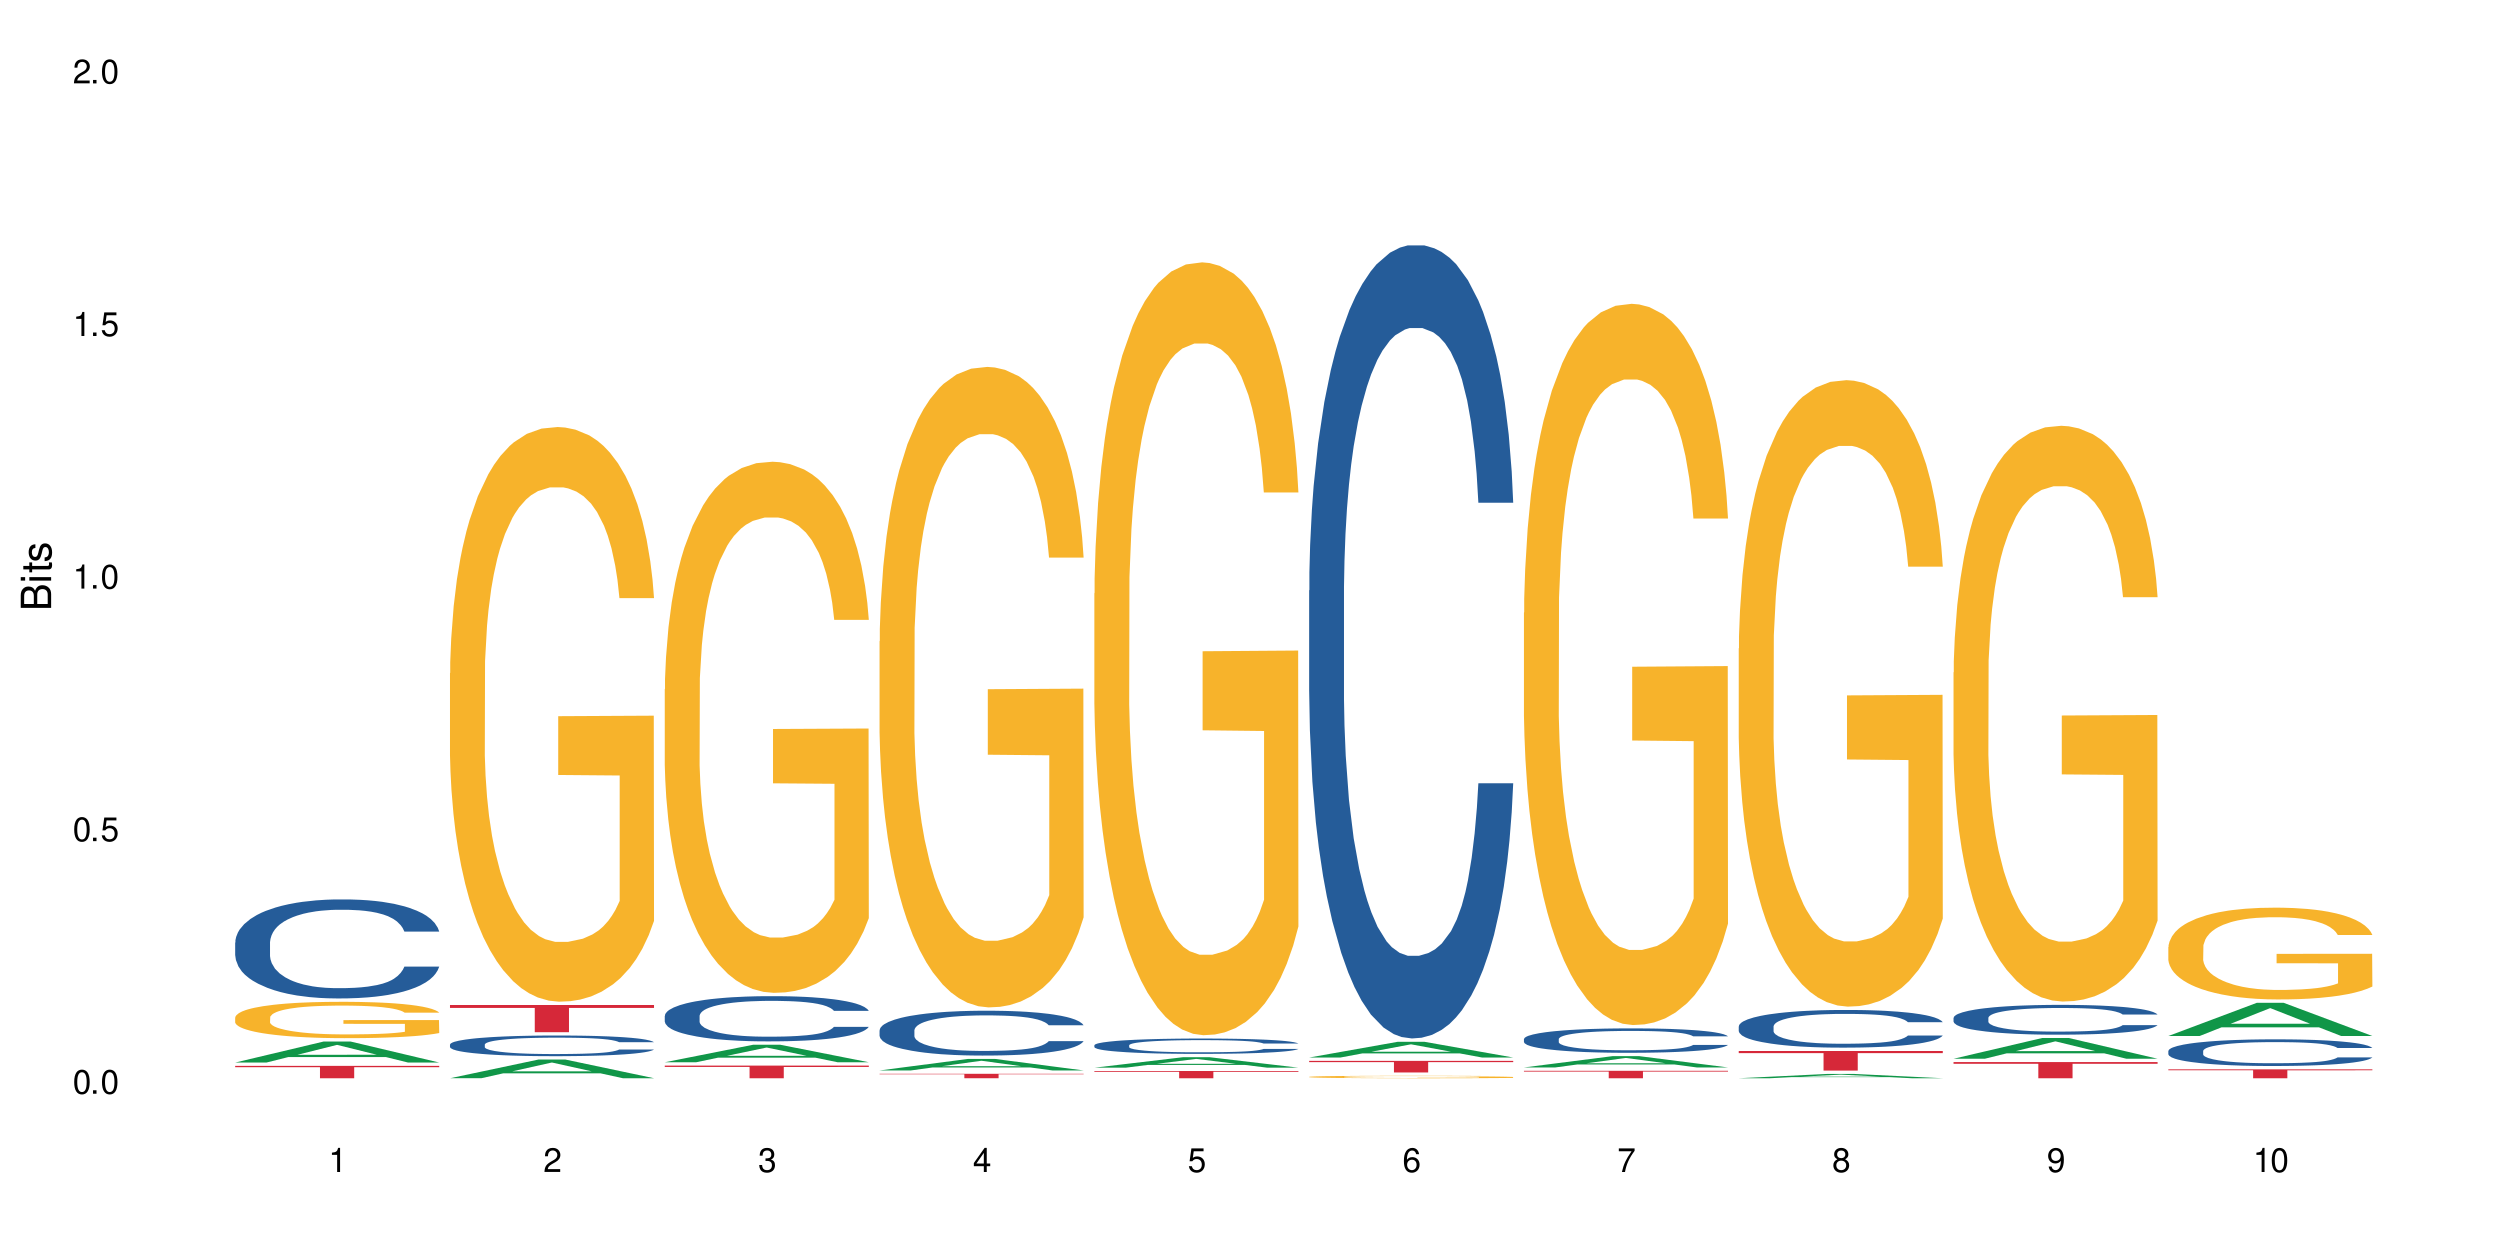 <?xml version="1.0" encoding="UTF-8"?>
<svg xmlns="http://www.w3.org/2000/svg" xmlns:xlink="http://www.w3.org/1999/xlink" width="720" height="360" viewBox="0 0 720 360">
<defs>
<g>
<g id="glyph-0-0">
</g>
<g id="glyph-0-1">
<path d="M 2.641 -6.938 C 2 -6.938 1.422 -6.656 1.078 -6.172 C 0.641 -5.562 0.406 -4.641 0.406 -3.359 C 0.406 -1.016 1.188 0.219 2.641 0.219 C 4.078 0.219 4.859 -1.016 4.859 -3.297 C 4.859 -4.641 4.656 -5.547 4.203 -6.172 C 3.844 -6.656 3.281 -6.938 2.641 -6.938 Z M 2.641 -6.188 C 3.547 -6.188 4 -5.25 4 -3.375 C 4 -1.406 3.562 -0.484 2.625 -0.484 C 1.734 -0.484 1.281 -1.438 1.281 -3.344 C 1.281 -5.25 1.734 -6.188 2.641 -6.188 Z M 2.641 -6.188 "/>
</g>
<g id="glyph-0-2">
<path d="M 1.828 -1 L 0.828 -1 L 0.828 0 L 1.828 0 Z M 1.828 -1 "/>
</g>
<g id="glyph-0-3">
<path d="M 4.562 -6.797 L 1.062 -6.797 L 0.547 -3.094 L 1.328 -3.094 C 1.719 -3.562 2.047 -3.734 2.578 -3.734 C 3.484 -3.734 4.062 -3.109 4.062 -2.094 C 4.062 -1.125 3.484 -0.531 2.578 -0.531 C 1.828 -0.531 1.375 -0.906 1.188 -1.672 L 0.328 -1.672 C 0.453 -1.109 0.547 -0.844 0.75 -0.594 C 1.125 -0.078 1.828 0.219 2.594 0.219 C 3.969 0.219 4.922 -0.781 4.922 -2.219 C 4.922 -3.562 4.031 -4.484 2.719 -4.484 C 2.25 -4.484 1.859 -4.359 1.469 -4.062 L 1.734 -5.969 L 4.562 -5.969 Z M 4.562 -6.797 "/>
</g>
<g id="glyph-0-4">
<path d="M 2.484 -4.938 L 2.484 0 L 3.328 0 L 3.328 -6.938 L 2.766 -6.938 C 2.469 -5.875 2.281 -5.734 0.984 -5.562 L 0.984 -4.938 Z M 2.484 -4.938 "/>
</g>
<g id="glyph-0-5">
<path d="M 4.859 -0.828 L 1.281 -0.828 C 1.359 -1.406 1.672 -1.781 2.5 -2.281 L 3.469 -2.828 C 4.406 -3.344 4.906 -4.062 4.906 -4.906 C 4.906 -5.484 4.672 -6.031 4.266 -6.406 C 3.859 -6.766 3.375 -6.938 2.719 -6.938 C 1.859 -6.938 1.219 -6.625 0.844 -6.031 C 0.609 -5.672 0.5 -5.234 0.484 -4.531 L 1.328 -4.531 C 1.359 -5.016 1.406 -5.281 1.531 -5.516 C 1.75 -5.938 2.188 -6.203 2.703 -6.203 C 3.469 -6.203 4.031 -5.641 4.031 -4.891 C 4.031 -4.344 3.719 -3.859 3.125 -3.516 L 2.234 -3 C 0.812 -2.172 0.406 -1.531 0.328 -0.016 L 4.859 -0.016 Z M 4.859 -0.828 "/>
</g>
<g id="glyph-0-6">
<path d="M 2.125 -3.188 L 2.578 -3.188 C 3.5 -3.188 3.984 -2.766 3.984 -1.922 C 3.984 -1.062 3.469 -0.531 2.594 -0.531 C 1.656 -0.531 1.203 -1 1.156 -2.016 L 0.312 -2.016 C 0.344 -1.453 0.438 -1.094 0.609 -0.781 C 0.953 -0.109 1.625 0.219 2.547 0.219 C 3.953 0.219 4.859 -0.625 4.859 -1.938 C 4.859 -2.828 4.516 -3.297 3.703 -3.594 C 4.344 -3.844 4.656 -4.328 4.656 -5.031 C 4.656 -6.219 3.875 -6.938 2.578 -6.938 C 1.203 -6.938 0.484 -6.172 0.453 -4.703 L 1.297 -4.703 C 1.312 -5.125 1.344 -5.359 1.453 -5.578 C 1.641 -5.969 2.062 -6.203 2.594 -6.203 C 3.344 -6.203 3.797 -5.75 3.797 -5 C 3.797 -4.516 3.609 -4.219 3.25 -4.047 C 3.016 -3.953 2.703 -3.922 2.125 -3.906 Z M 2.125 -3.188 "/>
</g>
<g id="glyph-0-7">
<path d="M 3.141 -1.672 L 3.141 0 L 3.984 0 L 3.984 -1.672 L 4.984 -1.672 L 4.984 -2.438 L 3.984 -2.438 L 3.984 -6.938 L 3.359 -6.938 L 0.266 -2.578 L 0.266 -1.672 Z M 3.141 -2.438 L 1 -2.438 L 3.141 -5.5 Z M 3.141 -2.438 "/>
</g>
<g id="glyph-0-8">
<path d="M 4.781 -5.125 C 4.609 -6.266 3.891 -6.938 2.844 -6.938 C 2.094 -6.938 1.422 -6.578 1.031 -5.953 C 0.594 -5.266 0.406 -4.422 0.406 -3.172 C 0.406 -2 0.578 -1.25 0.984 -0.641 C 1.359 -0.078 1.953 0.219 2.703 0.219 C 3.984 0.219 4.922 -0.75 4.922 -2.094 C 4.922 -3.375 4.062 -4.281 2.844 -4.281 C 2.172 -4.281 1.641 -4.031 1.281 -3.516 C 1.281 -5.234 1.828 -6.188 2.797 -6.188 C 3.391 -6.188 3.797 -5.797 3.938 -5.125 Z M 2.734 -3.531 C 3.547 -3.531 4.062 -2.953 4.062 -2.031 C 4.062 -1.156 3.484 -0.531 2.703 -0.531 C 1.922 -0.531 1.328 -1.188 1.328 -2.078 C 1.328 -2.938 1.906 -3.531 2.734 -3.531 Z M 2.734 -3.531 "/>
</g>
<g id="glyph-0-9">
<path d="M 4.984 -6.797 L 0.438 -6.797 L 0.438 -5.969 L 4.109 -5.969 C 2.5 -3.656 1.828 -2.234 1.328 0 L 2.219 0 C 2.594 -2.172 3.453 -4.047 4.984 -6.094 Z M 4.984 -6.797 "/>
</g>
<g id="glyph-0-10">
<path d="M 3.75 -3.656 C 4.469 -4.094 4.688 -4.438 4.688 -5.078 C 4.688 -6.172 3.844 -6.938 2.641 -6.938 C 1.438 -6.938 0.594 -6.172 0.594 -5.094 C 0.594 -4.438 0.812 -4.094 1.516 -3.656 C 0.734 -3.266 0.359 -2.703 0.359 -1.922 C 0.359 -0.656 1.281 0.219 2.641 0.219 C 3.984 0.219 4.922 -0.656 4.922 -1.922 C 4.922 -2.703 4.531 -3.266 3.75 -3.656 Z M 2.641 -6.188 C 3.359 -6.188 3.812 -5.75 3.812 -5.062 C 3.812 -4.406 3.344 -3.984 2.641 -3.984 C 1.922 -3.984 1.453 -4.406 1.453 -5.078 C 1.453 -5.75 1.922 -6.188 2.641 -6.188 Z M 2.641 -3.266 C 3.484 -3.266 4.062 -2.719 4.062 -1.906 C 4.062 -1.078 3.484 -0.531 2.625 -0.531 C 1.797 -0.531 1.219 -1.094 1.219 -1.906 C 1.219 -2.719 1.781 -3.266 2.641 -3.266 Z M 2.641 -3.266 "/>
</g>
<g id="glyph-0-11">
<path d="M 0.516 -1.578 C 0.672 -0.453 1.406 0.219 2.438 0.219 C 3.188 0.219 3.859 -0.141 4.266 -0.766 C 4.688 -1.453 4.891 -2.297 4.891 -3.547 C 4.891 -4.719 4.703 -5.453 4.312 -6.078 C 3.938 -6.641 3.344 -6.938 2.594 -6.938 C 1.297 -6.938 0.359 -5.969 0.359 -4.625 C 0.359 -3.344 1.234 -2.453 2.453 -2.453 C 3.094 -2.453 3.578 -2.672 4.016 -3.203 C 4 -1.484 3.469 -0.531 2.5 -0.531 C 1.906 -0.531 1.484 -0.906 1.359 -1.578 Z M 2.578 -6.203 C 3.375 -6.203 3.969 -5.531 3.969 -4.641 C 3.969 -3.797 3.391 -3.188 2.547 -3.188 C 1.734 -3.188 1.234 -3.766 1.234 -4.688 C 1.234 -5.562 1.797 -6.203 2.578 -6.203 Z M 2.578 -6.203 "/>
</g>
<g id="glyph-1-0">
</g>
<g id="glyph-1-1">
<path d="M 0 -0.953 L 0 -4.891 C 0 -5.719 -0.234 -6.344 -0.734 -6.797 C -1.188 -7.234 -1.812 -7.469 -2.5 -7.469 C -3.547 -7.469 -4.188 -7 -4.625 -5.875 C -4.984 -6.688 -5.625 -7.094 -6.531 -7.094 C -7.172 -7.094 -7.734 -6.859 -8.141 -6.391 C -8.562 -5.922 -8.75 -5.344 -8.75 -4.5 L -8.75 -0.953 Z M -4.984 -2.062 L -7.766 -2.062 L -7.766 -4.219 C -7.766 -4.844 -7.688 -5.203 -7.453 -5.5 C -7.219 -5.812 -6.859 -5.969 -6.375 -5.969 C -5.891 -5.969 -5.531 -5.812 -5.297 -5.5 C -5.062 -5.203 -4.984 -4.844 -4.984 -4.219 Z M -0.984 -2.062 L -4 -2.062 L -4 -4.781 C -4 -5.766 -3.438 -6.359 -2.484 -6.359 C -1.547 -6.359 -0.984 -5.766 -0.984 -4.781 Z M -0.984 -2.062 "/>
</g>
<g id="glyph-1-2">
<path d="M -6.281 -1.797 L -6.281 -0.797 L 0 -0.797 L 0 -1.797 Z M -8.75 -1.797 L -8.75 -0.797 L -7.484 -0.797 L -7.484 -1.797 Z M -8.75 -1.797 "/>
</g>
<g id="glyph-1-3">
<path d="M -6.281 -3.047 L -6.281 -2.016 L -8.016 -2.016 L -8.016 -1.016 L -6.281 -1.016 L -6.281 -0.172 L -5.469 -0.172 L -5.469 -1.016 L -0.719 -1.016 C -0.078 -1.016 0.281 -1.453 0.281 -2.234 C 0.281 -2.5 0.25 -2.719 0.188 -3.047 L -0.641 -3.047 C -0.609 -2.906 -0.594 -2.766 -0.594 -2.562 C -0.594 -2.141 -0.719 -2.016 -1.156 -2.016 L -5.469 -2.016 L -5.469 -3.047 Z M -6.281 -3.047 "/>
</g>
<g id="glyph-1-4">
<path d="M -4.531 -5.25 C -5.766 -5.25 -6.469 -4.422 -6.469 -2.969 C -6.469 -1.516 -5.719 -0.562 -4.547 -0.562 C -3.562 -0.562 -3.094 -1.062 -2.734 -2.562 L -2.516 -3.484 C -2.344 -4.188 -2.094 -4.469 -1.641 -4.469 C -1.047 -4.469 -0.641 -3.875 -0.641 -3 C -0.641 -2.453 -0.797 -2 -1.062 -1.75 C -1.25 -1.594 -1.422 -1.531 -1.875 -1.469 L -1.875 -0.406 C -0.422 -0.453 0.281 -1.266 0.281 -2.922 C 0.281 -4.5 -0.5 -5.516 -1.719 -5.516 C -2.656 -5.516 -3.172 -4.984 -3.469 -3.734 L -3.703 -2.766 C -3.891 -1.953 -4.156 -1.609 -4.594 -1.609 C -5.188 -1.609 -5.547 -2.125 -5.547 -2.938 C -5.547 -3.75 -5.203 -4.172 -4.531 -4.203 Z M -4.531 -5.25 "/>
</g>
</g>
</defs>
<rect x="-72" y="-36" width="864" height="432" fill="rgb(100%, 100%, 100%)" fill-opacity="1"/>
<path fill-rule="nonzero" fill="rgb(6.275%, 58.824%, 28.235%)" fill-opacity="1" d="M 67.73 306.004 L 67.793 306 L 93.223 299.957 L 100.945 299.957 L 126.5 306.012 L 117.52 306.012 L 111.117 304.43 L 83.051 304.43 L 76.773 306.004 L 67.73 306.004 L 85.75 303.777 L 108.543 303.77 L 97.176 300.945 L 97.051 300.941 L 96.926 300.957 L 85.688 303.77 L 85.75 303.777 Z M 67.73 306.004 "/>
<path fill-rule="nonzero" fill="rgb(14.51%, 36.078%, 60%)" fill-opacity="1" d="M 67.73 271.453 L 67.801 271.426 L 67.801 270.801 L 68.02 269.812 L 68.52 268.559 L 69.02 267.699 L 70.312 266.164 L 72.102 264.676 L 73.965 263.531 L 75.328 262.852 L 76.547 262.332 L 79.34 261.367 L 81.133 260.871 L 83.066 260.43 L 85.434 259.984 L 87.152 259.727 L 91.023 259.309 L 93.891 259.125 L 96.113 259.047 L 100.914 259.047 L 103.781 259.152 L 105.859 259.281 L 108.152 259.492 L 110.086 259.727 L 113.457 260.297 L 116.465 261.027 L 117.828 261.445 L 119.977 262.254 L 121.625 263.035 L 122.773 263.711 L 124.062 264.676 L 125.207 265.848 L 126.07 267.18 L 126.5 268.301 L 116.465 268.301 L 115.965 267.258 L 115.391 266.449 L 114.316 265.379 L 113.238 264.625 L 111.734 263.867 L 110.375 263.375 L 108.512 262.879 L 106.863 262.566 L 105.141 262.332 L 103.492 262.176 L 100.34 262.02 L 96.684 262.02 L 95.324 262.07 L 92.527 262.281 L 91.023 262.461 L 88.871 262.828 L 87.367 263.164 L 85.578 263.688 L 84.359 264.129 L 82.852 264.809 L 81.777 265.406 L 80.559 266.266 L 79.844 266.918 L 79.199 267.648 L 78.625 268.508 L 78.195 269.418 L 77.906 270.383 L 77.766 271.32 L 77.766 275.363 L 77.906 276.301 L 78.266 277.395 L 79.199 278.984 L 80.559 280.363 L 82.137 281.461 L 83.641 282.242 L 84.5 282.605 L 85.648 283.023 L 87.441 283.543 L 90.02 284.066 L 91.523 284.273 L 93.816 284.484 L 96.184 284.586 L 99.336 284.586 L 102.133 284.484 L 103.996 284.352 L 105.93 284.145 L 108.582 283.699 L 110.23 283.285 L 111.664 282.789 L 112.738 282.293 L 113.457 281.875 L 114.531 281.07 L 115.391 280.184 L 116.035 279.27 L 116.465 278.383 L 126.5 278.383 L 126.07 279.426 L 125.422 280.441 L 124.777 281.199 L 123.777 282.109 L 122.629 282.918 L 120.98 283.832 L 119.617 284.43 L 117.828 285.082 L 116.18 285.578 L 114.387 286.02 L 111.734 286.543 L 110.016 286.801 L 108.152 287.035 L 105.93 287.246 L 103.137 287.426 L 100.125 287.531 L 97.328 287.559 L 94.32 287.504 L 92.098 287.402 L 89.16 287.168 L 85.504 286.699 L 82.852 286.203 L 80.773 285.707 L 78.984 285.188 L 76.977 284.484 L 74.395 283.336 L 72.82 282.449 L 71.746 281.719 L 70.527 280.703 L 69.664 279.793 L 68.664 278.332 L 67.945 276.48 L 67.73 275.047 Z M 67.73 271.453 "/>
<path fill-rule="nonzero" fill="rgb(96.863%, 70.196%, 16.863%)" fill-opacity="1" d="M 67.73 293.008 L 67.801 292.996 L 67.801 292.805 L 68.09 292.375 L 68.805 291.781 L 69.738 291.293 L 70.742 290.91 L 71.387 290.711 L 72.461 290.426 L 73.395 290.215 L 75.758 289.785 L 78.77 289.383 L 80.418 289.211 L 82.281 289.047 L 84.93 288.863 L 86.148 288.797 L 89.875 288.645 L 94.105 288.551 L 98.762 288.52 L 100.914 288.531 L 103.852 288.57 L 107.863 288.676 L 110.16 288.77 L 111.949 288.863 L 113.812 288.988 L 116.105 289.18 L 118.258 289.41 L 119.977 289.641 L 121.695 289.926 L 123.129 290.234 L 124.348 290.566 L 125.422 290.969 L 126.07 291.305 L 126.5 291.641 L 116.535 291.641 L 115.965 291.305 L 115.32 291.047 L 114.242 290.73 L 113.168 290.5 L 112.094 290.32 L 110.086 290.07 L 108.367 289.918 L 106.215 289.785 L 104.137 289.695 L 101.773 289.641 L 100.34 289.621 L 96.543 289.621 L 93.102 289.688 L 91.094 289.766 L 89.66 289.84 L 87.656 289.984 L 86.438 290.098 L 85.719 290.176 L 83.57 290.473 L 82.137 290.738 L 81.348 290.922 L 80.344 291.207 L 79.629 291.465 L 78.84 291.848 L 78.41 292.137 L 77.836 292.785 L 77.766 294.508 L 77.98 294.871 L 78.41 295.262 L 78.984 295.609 L 79.844 295.973 L 80.703 296.25 L 82.207 296.621 L 83.496 296.871 L 84.5 297.031 L 86.438 297.289 L 87.227 297.379 L 89.09 297.551 L 91.023 297.684 L 93.387 297.797 L 95.18 297.855 L 98.047 297.902 L 101.703 297.902 L 106 297.844 L 108.727 297.77 L 110.59 297.691 L 111.809 297.625 L 113.312 297.52 L 114.387 297.426 L 115.391 297.32 L 116.609 297.156 L 116.609 294.871 L 98.906 294.863 L 98.906 293.789 L 126.426 293.781 L 126.5 297.52 L 124.992 297.777 L 123.129 298.027 L 121.34 298.219 L 119.477 298.383 L 116.824 298.562 L 114.672 298.68 L 111.375 298.812 L 108.367 298.898 L 105.215 298.957 L 102.418 298.984 L 99.121 298.992 L 96.184 298.973 L 93.031 298.918 L 90.52 298.84 L 88.227 298.746 L 85.934 298.621 L 83.066 298.418 L 81.203 298.258 L 79.27 298.055 L 77.336 297.816 L 75.613 297.559 L 74.469 297.359 L 73.32 297.129 L 72.102 296.84 L 70.957 296.516 L 70.098 296.219 L 69.309 295.887 L 68.734 295.57 L 68.16 295.141 L 67.875 294.793 L 67.73 294.5 Z M 67.73 293.008 "/>
<path fill-rule="nonzero" fill="rgb(83.922%, 15.686%, 22.353%)" fill-opacity="1" d="M 67.73 306.973 L 126.5 306.973 L 126.5 307.355 L 102.008 307.359 L 102.008 310.531 L 92.152 310.531 L 92.152 307.363 L 92.008 307.355 L 67.73 307.355 Z M 67.73 306.973 "/>
<path fill-rule="nonzero" fill="rgb(6.275%, 58.824%, 28.235%)" fill-opacity="1" d="M 129.594 310.527 L 129.656 310.523 L 155.082 305.145 L 162.805 305.145 L 188.359 310.531 L 179.383 310.531 L 172.977 309.125 L 144.91 309.125 L 138.633 310.527 L 129.594 310.527 L 147.613 308.543 L 170.402 308.539 L 159.039 306.023 L 158.914 306.02 L 158.789 306.035 L 147.547 308.539 L 147.613 308.543 Z M 129.594 310.527 "/>
<path fill-rule="nonzero" fill="rgb(14.51%, 36.078%, 60%)" fill-opacity="1" d="M 129.594 300.82 L 129.664 300.812 L 129.664 300.684 L 129.879 300.477 L 130.379 300.215 L 130.883 300.035 L 132.172 299.715 L 133.965 299.406 L 135.828 299.168 L 137.188 299.023 L 138.406 298.918 L 141.203 298.715 L 142.992 298.613 L 144.93 298.52 L 147.293 298.426 L 149.016 298.371 L 152.883 298.285 L 155.75 298.246 L 157.973 298.23 L 162.773 298.23 L 165.641 298.254 L 167.719 298.281 L 170.012 298.324 L 171.949 298.371 L 175.316 298.492 L 178.324 298.645 L 179.688 298.73 L 181.836 298.898 L 183.484 299.062 L 184.633 299.203 L 185.922 299.406 L 187.07 299.652 L 187.93 299.93 L 188.359 300.16 L 178.324 300.16 L 177.824 299.945 L 177.25 299.777 L 176.176 299.551 L 175.102 299.395 L 173.598 299.238 L 172.234 299.133 L 170.371 299.031 L 168.723 298.965 L 167.004 298.918 L 165.355 298.883 L 162.199 298.852 L 158.547 298.852 L 157.184 298.863 L 154.391 298.906 L 152.883 298.945 L 150.734 299.02 L 149.23 299.09 L 147.438 299.199 L 146.219 299.293 L 144.715 299.434 L 143.641 299.559 L 142.422 299.738 L 141.703 299.875 L 141.059 300.027 L 140.484 300.207 L 140.055 300.395 L 139.77 300.598 L 139.625 300.793 L 139.625 301.637 L 139.77 301.832 L 140.129 302.059 L 141.059 302.391 L 142.422 302.68 L 143.996 302.906 L 145.504 303.07 L 146.363 303.148 L 147.508 303.234 L 149.301 303.344 L 151.879 303.453 L 153.387 303.496 L 155.68 303.539 L 158.043 303.562 L 161.199 303.562 L 163.992 303.539 L 165.855 303.512 L 167.789 303.469 L 170.441 303.375 L 172.09 303.289 L 173.523 303.184 L 174.598 303.082 L 175.316 302.996 L 176.391 302.828 L 177.25 302.641 L 177.895 302.453 L 178.324 302.266 L 188.359 302.266 L 187.93 302.484 L 187.285 302.695 L 186.641 302.855 L 185.637 303.043 L 184.488 303.211 L 182.84 303.402 L 181.48 303.527 L 179.688 303.664 L 178.039 303.766 L 176.246 303.859 L 173.598 303.969 L 171.875 304.023 L 170.012 304.07 L 167.789 304.117 L 164.996 304.152 L 161.984 304.176 L 159.191 304.18 L 156.18 304.168 L 153.957 304.148 L 151.02 304.098 L 147.367 304 L 144.715 303.898 L 142.637 303.793 L 140.844 303.688 L 138.836 303.539 L 136.258 303.301 L 134.68 303.113 L 133.605 302.961 L 132.387 302.75 L 131.527 302.559 L 130.523 302.254 L 129.809 301.871 L 129.594 301.57 Z M 129.594 300.82 "/>
<path fill-rule="nonzero" fill="rgb(96.863%, 70.196%, 16.863%)" fill-opacity="1" d="M 129.594 193.867 L 129.664 193.719 L 129.664 190.695 L 129.949 183.895 L 130.668 174.523 L 131.598 166.812 L 132.602 160.77 L 133.246 157.594 L 134.32 153.059 L 135.254 149.734 L 137.617 142.934 L 140.629 136.586 L 142.277 133.863 L 144.141 131.293 L 146.793 128.422 L 148.012 127.363 L 151.738 124.945 L 155.965 123.434 L 160.625 122.98 L 162.773 123.133 L 165.711 123.738 L 169.727 125.398 L 172.02 126.91 L 173.812 128.422 L 175.676 130.387 L 177.969 133.41 L 180.117 137.039 L 181.836 140.664 L 183.559 145.199 L 184.992 150.035 L 186.211 155.328 L 187.285 161.676 L 187.93 166.965 L 188.359 172.254 L 178.398 172.254 L 177.824 166.965 L 177.18 162.883 L 176.105 157.895 L 175.031 154.27 L 173.953 151.398 L 171.949 147.469 L 170.227 145.047 L 168.078 142.934 L 166 141.574 L 163.633 140.664 L 162.199 140.363 L 158.402 140.363 L 154.961 141.422 L 152.957 142.629 L 151.523 143.84 L 149.516 146.105 L 148.297 147.922 L 147.582 149.129 L 145.43 153.816 L 143.996 158.047 L 143.207 160.918 L 142.207 165.453 L 141.488 169.535 L 140.699 175.582 L 140.27 180.113 L 139.695 190.395 L 139.625 217.598 L 139.84 223.344 L 140.27 229.539 L 140.844 234.98 L 141.703 240.723 L 142.562 245.109 L 144.07 251.004 L 145.359 254.934 L 146.363 257.5 L 148.297 261.582 L 149.086 262.941 L 150.949 265.664 L 152.883 267.781 L 155.25 269.594 L 157.039 270.5 L 159.906 271.258 L 163.562 271.258 L 167.863 270.348 L 170.586 269.141 L 172.449 267.93 L 173.668 266.871 L 175.172 265.211 L 176.246 263.699 L 177.25 262.035 L 178.469 259.465 L 178.469 223.344 L 160.766 223.191 L 160.766 206.262 L 188.289 206.113 L 188.359 265.211 L 186.855 269.293 L 184.992 273.223 L 183.199 276.242 L 181.336 278.812 L 178.684 281.684 L 176.535 283.5 L 173.238 285.613 L 170.227 286.977 L 167.074 287.883 L 164.277 288.336 L 160.984 288.488 L 158.043 288.184 L 154.891 287.277 L 152.383 286.066 L 150.09 284.559 L 147.797 282.594 L 144.93 279.418 L 143.066 276.848 L 141.129 273.676 L 139.195 269.895 L 137.477 265.816 L 136.328 262.641 L 135.184 259.012 L 133.965 254.48 L 132.816 249.34 L 131.957 244.652 L 131.168 239.363 L 130.594 234.375 L 130.023 227.574 L 129.734 222.133 L 129.594 217.449 Z M 129.594 193.867 "/>
<path fill-rule="nonzero" fill="rgb(83.922%, 15.686%, 22.353%)" fill-opacity="1" d="M 129.594 289.449 L 188.359 289.449 L 188.359 290.285 L 163.867 290.293 L 163.867 297.27 L 154.012 297.27 L 154.012 290.301 L 153.871 290.285 L 129.594 290.285 Z M 129.594 289.449 "/>
<path fill-rule="nonzero" fill="rgb(6.275%, 58.824%, 28.235%)" fill-opacity="1" d="M 191.453 305.93 L 191.516 305.922 L 216.945 300.879 L 224.668 300.879 L 250.219 305.934 L 241.242 305.934 L 234.84 304.613 L 206.773 304.613 L 200.492 305.93 L 191.453 305.93 L 209.473 304.07 L 232.266 304.062 L 220.898 301.707 L 220.773 301.703 L 220.648 301.715 L 209.41 304.062 L 209.473 304.07 Z M 191.453 305.93 "/>
<path fill-rule="nonzero" fill="rgb(14.51%, 36.078%, 60%)" fill-opacity="1" d="M 191.453 292.566 L 191.523 292.555 L 191.523 292.27 L 191.738 291.816 L 192.242 291.246 L 192.742 290.852 L 194.031 290.152 L 195.824 289.473 L 197.688 288.949 L 199.051 288.641 L 200.27 288.402 L 203.062 287.961 L 204.855 287.734 L 206.789 287.535 L 209.156 287.332 L 210.875 287.211 L 214.746 287.023 L 217.613 286.938 L 219.832 286.902 L 224.637 286.902 L 227.5 286.949 L 229.582 287.012 L 231.875 287.105 L 233.809 287.211 L 237.176 287.473 L 240.188 287.809 L 241.547 287.996 L 243.699 288.367 L 245.348 288.723 L 246.492 289.031 L 247.785 289.473 L 248.93 290.008 L 249.789 290.613 L 250.219 291.125 L 240.188 291.125 L 239.684 290.652 L 239.113 290.281 L 238.035 289.793 L 236.961 289.449 L 235.457 289.105 L 234.094 288.879 L 232.23 288.652 L 230.582 288.508 L 228.863 288.402 L 227.215 288.332 L 224.062 288.258 L 220.406 288.258 L 219.043 288.285 L 216.25 288.379 L 214.746 288.461 L 212.594 288.629 L 211.09 288.781 L 209.297 289.02 L 208.078 289.223 L 206.574 289.531 L 205.5 289.805 L 204.281 290.199 L 203.566 290.496 L 202.918 290.828 L 202.348 291.223 L 201.918 291.637 L 201.629 292.078 L 201.484 292.508 L 201.484 294.352 L 201.629 294.777 L 201.988 295.277 L 202.918 296.004 L 204.281 296.633 L 205.859 297.133 L 207.363 297.492 L 208.223 297.656 L 209.371 297.848 L 211.16 298.086 L 213.742 298.324 L 215.246 298.418 L 217.539 298.516 L 219.906 298.562 L 223.059 298.562 L 225.852 298.516 L 227.715 298.453 L 229.652 298.359 L 232.305 298.156 L 233.953 297.965 L 235.387 297.742 L 236.461 297.516 L 237.176 297.324 L 238.254 296.957 L 239.113 296.551 L 239.758 296.133 L 240.188 295.73 L 250.219 295.73 L 249.789 296.207 L 249.145 296.668 L 248.5 297.016 L 247.496 297.43 L 246.352 297.801 L 244.703 298.215 L 243.34 298.488 L 241.547 298.789 L 239.898 299.012 L 238.109 299.215 L 235.457 299.453 L 233.738 299.574 L 231.875 299.68 L 229.652 299.773 L 226.855 299.859 L 223.848 299.906 L 221.051 299.918 L 218.043 299.895 L 215.82 299.848 L 212.883 299.738 L 209.227 299.523 L 206.574 299.301 L 204.496 299.074 L 202.703 298.836 L 200.699 298.516 L 198.117 297.992 L 196.543 297.586 L 195.465 297.254 L 194.246 296.789 L 193.387 296.371 L 192.383 295.707 L 191.668 294.863 L 191.453 294.207 Z M 191.453 292.566 "/>
<path fill-rule="nonzero" fill="rgb(96.863%, 70.196%, 16.863%)" fill-opacity="1" d="M 191.453 198.492 L 191.523 198.352 L 191.523 195.559 L 191.812 189.273 L 192.527 180.613 L 193.461 173.488 L 194.461 167.902 L 195.109 164.969 L 196.184 160.777 L 197.113 157.703 L 199.48 151.418 L 202.488 145.551 L 204.137 143.035 L 206 140.66 L 208.652 138.008 L 209.871 137.027 L 213.598 134.793 L 217.828 133.395 L 222.484 132.977 L 224.637 133.117 L 227.574 133.676 L 231.586 135.211 L 233.879 136.609 L 235.672 138.008 L 237.535 139.824 L 239.828 142.617 L 241.98 145.969 L 243.699 149.32 L 245.418 153.512 L 246.852 157.98 L 248.07 162.871 L 249.145 168.738 L 249.789 173.629 L 250.219 178.516 L 240.258 178.516 L 239.684 173.629 L 239.039 169.855 L 237.965 165.246 L 236.891 161.895 L 235.816 159.238 L 233.809 155.609 L 232.09 153.371 L 229.938 151.418 L 227.859 150.16 L 225.496 149.32 L 224.062 149.043 L 220.262 149.043 L 216.824 150.02 L 214.816 151.137 L 213.383 152.254 L 211.375 154.352 L 210.156 156.027 L 209.441 157.145 L 207.293 161.473 L 205.859 165.387 L 205.07 168.039 L 204.066 172.23 L 203.348 176.004 L 202.562 181.59 L 202.133 185.781 L 201.559 195.281 L 201.484 220.426 L 201.703 225.734 L 202.133 231.461 L 202.703 236.488 L 203.566 241.797 L 204.426 245.848 L 205.93 251.297 L 207.219 254.93 L 208.223 257.305 L 210.156 261.074 L 210.945 262.332 L 212.809 264.848 L 214.746 266.801 L 217.109 268.48 L 218.902 269.316 L 221.77 270.016 L 225.422 270.016 L 229.723 269.176 L 232.445 268.059 L 234.309 266.941 L 235.527 265.965 L 237.035 264.426 L 238.109 263.031 L 239.113 261.492 L 240.332 259.121 L 240.332 225.734 L 222.629 225.594 L 222.629 209.949 L 250.148 209.809 L 250.219 264.426 L 248.715 268.199 L 246.852 271.832 L 245.059 274.625 L 243.195 277 L 240.547 279.652 L 238.395 281.332 L 235.098 283.285 L 232.09 284.543 L 228.934 285.383 L 226.141 285.801 L 222.844 285.941 L 219.906 285.66 L 216.75 284.824 L 214.242 283.707 L 211.949 282.309 L 209.656 280.492 L 206.789 277.559 L 204.926 275.184 L 202.992 272.25 L 201.055 268.758 L 199.336 264.988 L 198.191 262.055 L 197.043 258.699 L 195.824 254.508 L 194.68 249.762 L 193.816 245.43 L 193.031 240.539 L 192.457 235.93 L 191.883 229.645 L 191.598 224.617 L 191.453 220.285 Z M 191.453 198.492 "/>
<path fill-rule="nonzero" fill="rgb(83.922%, 15.686%, 22.353%)" fill-opacity="1" d="M 191.453 306.895 L 250.219 306.895 L 250.219 307.285 L 225.727 307.289 L 225.727 310.531 L 215.875 310.531 L 215.875 307.293 L 215.73 307.285 L 191.453 307.285 Z M 191.453 306.895 "/>
<path fill-rule="nonzero" fill="rgb(6.275%, 58.824%, 28.235%)" fill-opacity="1" d="M 253.312 308.285 L 253.375 308.281 L 278.805 304.969 L 286.527 304.969 L 312.082 308.289 L 303.102 308.289 L 296.699 307.422 L 268.633 307.422 L 262.355 308.285 L 253.312 308.285 L 271.332 307.062 L 294.125 307.062 L 282.762 305.512 L 282.633 305.508 L 282.508 305.516 L 271.27 307.062 L 271.332 307.062 Z M 253.312 308.285 "/>
<path fill-rule="nonzero" fill="rgb(14.51%, 36.078%, 60%)" fill-opacity="1" d="M 253.312 296.715 L 253.387 296.703 L 253.387 296.418 L 253.602 295.969 L 254.102 295.402 L 254.605 295.016 L 255.895 294.316 L 257.684 293.645 L 259.547 293.125 L 260.91 292.82 L 262.129 292.582 L 264.922 292.148 L 266.715 291.922 L 268.652 291.723 L 271.016 291.523 L 272.734 291.402 L 276.605 291.215 L 279.473 291.133 L 281.695 291.098 L 286.496 291.098 L 289.363 291.145 L 291.441 291.203 L 293.734 291.297 L 295.668 291.402 L 299.039 291.664 L 302.047 291.992 L 303.41 292.184 L 305.559 292.547 L 307.207 292.902 L 308.355 293.211 L 309.645 293.645 L 310.793 294.176 L 311.652 294.777 L 312.082 295.285 L 302.047 295.285 L 301.547 294.812 L 300.973 294.449 L 299.898 293.965 L 298.824 293.621 L 297.316 293.281 L 295.957 293.055 L 294.094 292.832 L 292.445 292.691 L 290.723 292.582 L 289.074 292.512 L 285.922 292.441 L 282.266 292.441 L 280.906 292.465 L 278.109 292.559 L 276.605 292.645 L 274.457 292.809 L 272.949 292.961 L 271.16 293.199 L 269.941 293.398 L 268.434 293.703 L 267.359 293.977 L 266.141 294.367 L 265.426 294.66 L 264.781 294.992 L 264.207 295.379 L 263.777 295.793 L 263.492 296.23 L 263.348 296.656 L 263.348 298.484 L 263.492 298.906 L 263.848 299.402 L 264.781 300.125 L 266.141 300.75 L 267.719 301.246 L 269.223 301.598 L 270.082 301.762 L 271.23 301.953 L 273.023 302.188 L 275.602 302.426 L 277.105 302.52 L 279.402 302.613 L 281.766 302.66 L 284.918 302.66 L 287.715 302.613 L 289.578 302.555 L 291.512 302.461 L 294.164 302.258 L 295.812 302.07 L 297.246 301.848 L 298.32 301.621 L 299.039 301.434 L 300.113 301.066 L 300.973 300.668 L 301.617 300.254 L 302.047 299.852 L 312.082 299.852 L 311.652 300.324 L 311.008 300.785 L 310.363 301.125 L 309.359 301.539 L 308.211 301.906 L 306.562 302.316 L 305.203 302.59 L 303.41 302.883 L 301.762 303.109 L 299.969 303.309 L 297.316 303.547 L 295.598 303.664 L 293.734 303.77 L 291.512 303.863 L 288.719 303.945 L 285.707 303.992 L 282.914 304.004 L 279.902 303.98 L 277.68 303.934 L 274.742 303.828 L 271.086 303.617 L 268.434 303.391 L 266.355 303.168 L 264.566 302.93 L 262.559 302.613 L 259.98 302.094 L 258.402 301.691 L 257.328 301.363 L 256.109 300.902 L 255.25 300.488 L 254.246 299.828 L 253.527 298.992 L 253.312 298.34 Z M 253.312 296.715 "/>
<path fill-rule="nonzero" fill="rgb(96.863%, 70.196%, 16.863%)" fill-opacity="1" d="M 253.312 184.676 L 253.387 184.508 L 253.387 181.141 L 253.672 173.559 L 254.387 163.113 L 255.32 154.523 L 256.324 147.785 L 256.969 144.246 L 258.043 139.191 L 258.977 135.488 L 261.34 127.906 L 264.352 120.832 L 266 117.797 L 267.863 114.934 L 270.516 111.734 L 271.73 110.555 L 275.461 107.859 L 279.688 106.176 L 284.348 105.668 L 286.496 105.836 L 289.434 106.512 L 293.449 108.363 L 295.742 110.051 L 297.531 111.734 L 299.395 113.922 L 301.691 117.293 L 303.84 121.336 L 305.559 125.379 L 307.281 130.434 L 308.715 135.824 L 309.93 141.719 L 311.008 148.797 L 311.652 154.691 L 312.082 160.586 L 302.121 160.586 L 301.547 154.691 L 300.902 150.145 L 299.824 144.582 L 298.75 140.539 L 297.676 137.34 L 295.668 132.961 L 293.949 130.266 L 291.801 127.906 L 289.723 126.391 L 287.355 125.379 L 285.922 125.043 L 282.125 125.043 L 278.684 126.223 L 276.676 127.57 L 275.242 128.918 L 273.238 131.445 L 272.02 133.465 L 271.301 134.812 L 269.152 140.035 L 267.719 144.754 L 266.93 147.953 L 265.926 153.008 L 265.211 157.555 L 264.422 164.293 L 263.992 169.348 L 263.418 180.805 L 263.348 211.125 L 263.562 217.527 L 263.992 224.434 L 264.566 230.5 L 265.426 236.898 L 266.285 241.785 L 267.789 248.355 L 269.082 252.734 L 270.082 255.598 L 272.02 260.148 L 272.809 261.664 L 274.672 264.695 L 276.605 267.055 L 278.973 269.078 L 280.762 270.086 L 283.629 270.93 L 287.285 270.93 L 291.586 269.918 L 294.309 268.57 L 296.172 267.223 L 297.391 266.043 L 298.895 264.191 L 299.969 262.508 L 300.973 260.652 L 302.191 257.789 L 302.191 217.527 L 284.488 217.359 L 284.488 198.492 L 312.008 198.324 L 312.082 264.191 L 310.578 268.738 L 308.715 273.121 L 306.922 276.488 L 305.059 279.352 L 302.406 282.555 L 300.258 284.574 L 296.961 286.934 L 293.949 288.449 L 290.797 289.461 L 288 289.965 L 284.703 290.133 L 281.766 289.797 L 278.613 288.785 L 276.105 287.438 L 273.812 285.754 L 271.516 283.562 L 268.652 280.027 L 266.789 277.164 L 264.852 273.625 L 262.918 269.414 L 261.195 264.863 L 260.051 261.328 L 258.902 257.285 L 257.684 252.23 L 256.539 246.504 L 255.68 241.281 L 254.891 235.383 L 254.316 229.824 L 253.742 222.246 L 253.457 216.18 L 253.312 210.957 Z M 253.312 184.676 "/>
<path fill-rule="nonzero" fill="rgb(83.922%, 15.686%, 22.353%)" fill-opacity="1" d="M 253.312 309.254 L 312.082 309.254 L 312.082 309.391 L 287.59 309.391 L 287.59 310.531 L 277.734 310.531 L 277.734 309.391 L 253.312 309.391 Z M 253.312 309.254 "/>
<path fill-rule="nonzero" fill="rgb(6.275%, 58.824%, 28.235%)" fill-opacity="1" d="M 315.176 307.492 L 315.238 307.488 L 340.664 304.48 L 348.387 304.48 L 373.941 307.492 L 364.965 307.492 L 358.559 306.707 L 330.496 306.707 L 324.215 307.492 L 315.176 307.492 L 333.195 306.383 L 355.984 306.379 L 344.621 304.973 L 344.496 304.969 L 344.371 304.98 L 333.133 306.379 L 333.195 306.383 Z M 315.176 307.492 "/>
<path fill-rule="nonzero" fill="rgb(14.51%, 36.078%, 60%)" fill-opacity="1" d="M 315.176 301.023 L 315.246 301.02 L 315.246 300.922 L 315.461 300.77 L 315.961 300.574 L 316.465 300.441 L 317.754 300.203 L 319.547 299.977 L 321.41 299.797 L 322.77 299.691 L 323.988 299.613 L 326.785 299.461 L 328.578 299.387 L 330.512 299.316 L 332.875 299.25 L 334.598 299.207 L 338.465 299.145 L 341.332 299.113 L 343.555 299.102 L 348.355 299.102 L 351.223 299.121 L 353.301 299.141 L 355.594 299.172 L 357.531 299.207 L 360.898 299.297 L 363.91 299.41 L 365.27 299.473 L 367.422 299.598 L 369.07 299.719 L 370.215 299.824 L 371.504 299.977 L 372.652 300.156 L 373.512 300.363 L 373.941 300.535 L 363.91 300.535 L 363.406 300.375 L 362.832 300.25 L 361.758 300.082 L 360.684 299.965 L 359.18 299.852 L 357.816 299.773 L 355.953 299.695 L 354.305 299.648 L 352.586 299.613 L 350.938 299.586 L 347.785 299.562 L 344.129 299.562 L 342.766 299.57 L 339.973 299.602 L 338.465 299.633 L 336.316 299.688 L 334.812 299.742 L 333.02 299.82 L 331.801 299.891 L 330.297 299.996 L 329.223 300.086 L 328.004 300.223 L 327.285 300.32 L 326.641 300.434 L 326.066 300.566 L 325.637 300.711 L 325.352 300.859 L 325.207 301.004 L 325.207 301.629 L 325.352 301.773 L 325.711 301.945 L 326.641 302.191 L 328.004 302.402 L 329.578 302.574 L 331.086 302.695 L 331.945 302.75 L 333.09 302.816 L 334.883 302.895 L 337.465 302.977 L 338.969 303.008 L 341.262 303.043 L 343.625 303.059 L 346.781 303.059 L 349.574 303.043 L 351.438 303.023 L 353.375 302.988 L 356.023 302.922 L 357.672 302.855 L 359.105 302.781 L 360.184 302.703 L 360.898 302.637 L 361.973 302.512 L 362.832 302.375 L 363.48 302.234 L 363.91 302.098 L 373.941 302.098 L 373.512 302.258 L 372.867 302.418 L 372.223 302.535 L 371.219 302.676 L 370.07 302.801 L 368.422 302.941 L 367.062 303.035 L 365.27 303.133 L 363.621 303.211 L 361.832 303.281 L 359.18 303.359 L 357.457 303.402 L 355.594 303.438 L 353.375 303.469 L 350.578 303.496 L 347.57 303.516 L 344.773 303.52 L 341.762 303.512 L 339.543 303.492 L 336.602 303.457 L 332.949 303.387 L 330.297 303.309 L 328.219 303.23 L 326.426 303.152 L 324.418 303.043 L 321.84 302.863 L 320.262 302.727 L 319.188 302.613 L 317.969 302.457 L 317.109 302.316 L 316.105 302.09 L 315.391 301.805 L 315.176 301.582 Z M 315.176 301.023 "/>
<path fill-rule="nonzero" fill="rgb(96.863%, 70.196%, 16.863%)" fill-opacity="1" d="M 315.176 170.891 L 315.246 170.688 L 315.246 166.621 L 315.531 157.477 L 316.25 144.871 L 317.18 134.504 L 318.184 126.375 L 318.828 122.105 L 319.906 116.008 L 320.836 111.535 L 323.203 102.387 L 326.211 93.852 L 327.859 90.191 L 329.723 86.734 L 332.375 82.875 L 333.594 81.449 L 337.32 78.199 L 341.547 76.164 L 346.207 75.555 L 348.355 75.758 L 351.297 76.574 L 355.309 78.809 L 357.602 80.84 L 359.395 82.875 L 361.258 85.516 L 363.551 89.582 L 365.699 94.461 L 367.422 99.34 L 369.141 105.438 L 370.574 111.941 L 371.793 119.055 L 372.867 127.594 L 373.512 134.707 L 373.941 141.824 L 363.98 141.824 L 363.406 134.707 L 362.762 129.219 L 361.688 122.512 L 360.613 117.633 L 359.535 113.77 L 357.531 108.484 L 355.809 105.234 L 353.66 102.387 L 351.582 100.559 L 349.215 99.34 L 347.785 98.934 L 343.984 98.934 L 340.547 100.355 L 338.539 101.98 L 337.105 103.609 L 335.098 106.656 L 333.879 109.098 L 333.164 110.723 L 331.012 117.023 L 329.578 122.715 L 328.793 126.578 L 327.789 132.676 L 327.07 138.164 L 326.281 146.297 L 325.852 152.395 L 325.281 166.215 L 325.207 202.805 L 325.422 210.527 L 325.852 218.863 L 326.426 226.18 L 327.285 233.906 L 328.145 239.801 L 329.652 247.727 L 330.941 253.012 L 331.945 256.469 L 333.879 261.957 L 334.668 263.785 L 336.531 267.445 L 338.465 270.293 L 340.832 272.73 L 342.625 273.949 L 345.488 274.965 L 349.145 274.965 L 353.445 273.746 L 356.168 272.121 L 358.031 270.496 L 359.25 269.07 L 360.754 266.836 L 361.832 264.805 L 362.832 262.566 L 364.051 259.113 L 364.051 210.527 L 346.352 210.324 L 346.352 187.559 L 373.871 187.355 L 373.941 266.836 L 372.438 272.324 L 370.574 277.609 L 368.781 281.676 L 366.918 285.129 L 364.266 288.992 L 362.117 291.434 L 358.82 294.277 L 355.809 296.105 L 352.656 297.328 L 349.863 297.938 L 346.566 298.141 L 343.625 297.734 L 340.473 296.512 L 337.965 294.887 L 335.672 292.855 L 333.379 290.211 L 330.512 285.945 L 328.648 282.488 L 326.715 278.219 L 324.777 273.137 L 323.059 267.648 L 321.91 263.379 L 320.766 258.5 L 319.547 252.402 L 318.398 245.492 L 317.539 239.191 L 316.75 232.074 L 316.18 225.367 L 315.605 216.223 L 315.316 208.902 L 315.176 202.602 Z M 315.176 170.891 "/>
<path fill-rule="nonzero" fill="rgb(83.922%, 15.686%, 22.353%)" fill-opacity="1" d="M 315.176 308.457 L 373.941 308.457 L 373.941 308.68 L 349.449 308.68 L 349.449 310.531 L 339.594 310.531 L 339.594 308.684 L 339.453 308.68 L 315.176 308.68 Z M 315.176 308.457 "/>
<path fill-rule="nonzero" fill="rgb(6.275%, 58.824%, 28.235%)" fill-opacity="1" d="M 377.035 304.562 L 377.098 304.559 L 402.527 300.039 L 410.25 300.039 L 435.805 304.566 L 426.824 304.566 L 420.422 303.383 L 392.355 303.383 L 386.078 304.562 L 377.035 304.562 L 395.055 302.895 L 417.848 302.891 L 406.48 300.781 L 406.355 300.773 L 406.23 300.789 L 394.992 302.891 L 395.055 302.895 Z M 377.035 304.562 "/>
<path fill-rule="nonzero" fill="rgb(14.51%, 36.078%, 60%)" fill-opacity="1" d="M 377.035 170.051 L 377.105 169.844 L 377.105 164.832 L 377.32 156.898 L 377.824 146.879 L 378.324 139.988 L 379.617 127.672 L 381.406 115.77 L 383.27 106.586 L 384.633 101.156 L 385.852 96.98 L 388.645 89.254 L 390.438 85.289 L 392.371 81.738 L 394.738 78.191 L 396.457 76.102 L 400.328 72.762 L 403.195 71.301 L 405.414 70.676 L 410.219 70.676 L 413.086 71.512 L 415.164 72.555 L 417.457 74.223 L 419.391 76.102 L 422.758 80.695 L 425.77 86.543 L 427.133 89.883 L 429.281 96.355 L 430.93 102.617 L 432.078 108.047 L 433.367 115.77 L 434.512 125.164 L 435.375 135.812 L 435.805 144.789 L 425.77 144.789 L 425.27 136.438 L 424.695 129.969 L 423.621 121.406 L 422.543 115.352 L 421.039 109.297 L 419.68 105.332 L 417.816 101.363 L 416.168 98.859 L 414.445 96.98 L 412.797 95.727 L 409.645 94.477 L 405.988 94.477 L 404.629 94.895 L 401.832 96.562 L 400.328 98.023 L 398.176 100.949 L 396.672 103.66 L 394.879 107.836 L 393.664 111.387 L 392.156 116.812 L 391.082 121.617 L 389.863 128.508 L 389.148 133.727 L 388.504 139.57 L 387.93 146.461 L 387.5 153.77 L 387.211 161.492 L 387.07 169.008 L 387.07 201.367 L 387.211 208.887 L 387.57 217.652 L 388.504 230.391 L 389.863 241.453 L 391.441 250.223 L 392.945 256.484 L 393.805 259.41 L 394.953 262.75 L 396.742 266.926 L 399.324 271.102 L 400.828 272.77 L 403.121 274.441 L 405.488 275.277 L 408.641 275.277 L 411.438 274.441 L 413.301 273.398 L 415.234 271.727 L 417.887 268.176 L 419.535 264.836 L 420.969 260.871 L 422.043 256.902 L 422.758 253.562 L 423.836 247.09 L 424.695 239.992 L 425.34 232.688 L 425.77 225.586 L 435.805 225.586 L 435.375 233.938 L 434.727 242.082 L 434.082 248.137 L 433.078 255.441 L 431.934 261.914 L 430.285 269.223 L 428.922 274.023 L 427.133 279.242 L 425.484 283.211 L 423.691 286.758 L 421.039 290.934 L 419.32 293.023 L 417.457 294.902 L 415.234 296.57 L 412.438 298.031 L 409.43 298.867 L 406.633 299.078 L 403.625 298.66 L 401.402 297.824 L 398.465 295.945 L 394.809 292.188 L 392.156 288.219 L 390.078 284.254 L 388.289 280.078 L 386.281 274.441 L 383.699 265.254 L 382.125 258.156 L 381.047 252.312 L 379.832 244.168 L 378.969 236.859 L 377.969 225.168 L 377.25 210.348 L 377.035 198.863 Z M 377.035 170.051 "/>
<path fill-rule="nonzero" fill="rgb(96.863%, 70.196%, 16.863%)" fill-opacity="1" d="M 377.035 310.129 L 377.105 310.129 L 377.105 310.113 L 377.395 310.086 L 378.109 310.047 L 379.043 310.012 L 380.047 309.988 L 380.691 309.973 L 381.766 309.953 L 382.695 309.941 L 385.062 309.91 L 388.07 309.883 L 389.719 309.871 L 391.582 309.859 L 394.234 309.848 L 395.453 309.844 L 399.18 309.836 L 403.41 309.828 L 408.066 309.824 L 410.219 309.828 L 413.156 309.828 L 417.168 309.836 L 419.461 309.844 L 421.254 309.848 L 423.117 309.855 L 425.41 309.871 L 427.562 309.887 L 429.281 309.902 L 431 309.922 L 432.434 309.941 L 433.652 309.965 L 434.727 309.992 L 435.375 310.012 L 435.805 310.035 L 425.84 310.035 L 425.27 310.012 L 424.621 309.996 L 423.547 309.977 L 421.398 309.945 L 419.391 309.93 L 417.672 309.922 L 415.52 309.91 L 413.441 309.906 L 411.078 309.902 L 409.645 309.898 L 405.848 309.898 L 402.406 309.906 L 400.398 309.91 L 398.965 309.914 L 396.961 309.926 L 395.742 309.934 L 395.023 309.938 L 392.875 309.957 L 391.441 309.977 L 390.652 309.988 L 389.648 310.008 L 388.934 310.023 L 388.145 310.051 L 387.715 310.07 L 387.141 310.113 L 387.07 310.23 L 387.285 310.254 L 387.715 310.281 L 388.289 310.305 L 389.148 310.328 L 390.008 310.348 L 391.512 310.371 L 392.801 310.391 L 393.805 310.402 L 395.742 310.418 L 396.527 310.426 L 398.391 310.434 L 400.328 310.445 L 402.691 310.453 L 404.484 310.457 L 407.352 310.461 L 411.008 310.461 L 415.305 310.457 L 418.031 310.449 L 419.895 310.445 L 421.109 310.441 L 422.617 310.434 L 423.691 310.426 L 424.695 310.422 L 425.914 310.41 L 425.914 310.254 L 408.211 310.254 L 408.211 310.18 L 435.73 310.18 L 435.805 310.434 L 434.297 310.449 L 432.434 310.469 L 430.645 310.48 L 428.781 310.492 L 426.129 310.504 L 423.977 310.512 L 420.68 310.52 L 417.672 310.527 L 414.52 310.531 L 405.488 310.531 L 402.336 310.527 L 399.824 310.523 L 395.238 310.508 L 392.371 310.496 L 390.508 310.484 L 386.641 310.453 L 384.918 310.438 L 383.773 310.422 L 382.625 310.406 L 381.406 310.387 L 380.262 310.367 L 379.398 310.344 L 378.613 310.324 L 378.039 310.301 L 377.465 310.273 L 377.18 310.25 L 377.035 310.23 Z M 377.035 310.129 "/>
<path fill-rule="nonzero" fill="rgb(83.922%, 15.686%, 22.353%)" fill-opacity="1" d="M 377.035 305.531 L 435.805 305.531 L 435.805 305.887 L 411.312 305.891 L 411.312 308.863 L 401.457 308.863 L 401.457 305.891 L 401.312 305.887 L 377.035 305.887 Z M 377.035 305.531 "/>
<path fill-rule="nonzero" fill="rgb(6.275%, 58.824%, 28.235%)" fill-opacity="1" d="M 438.895 307.422 L 438.957 307.418 L 464.387 304.172 L 472.109 304.172 L 497.664 307.426 L 488.688 307.426 L 482.281 306.574 L 454.215 306.574 L 447.938 307.422 L 438.895 307.422 L 456.914 306.223 L 479.707 306.223 L 468.344 304.703 L 468.219 304.699 L 468.09 304.707 L 456.852 306.223 L 456.914 306.223 Z M 438.895 307.422 "/>
<path fill-rule="nonzero" fill="rgb(14.51%, 36.078%, 60%)" fill-opacity="1" d="M 438.895 299.238 L 438.969 299.23 L 438.969 299.074 L 439.184 298.832 L 439.684 298.523 L 440.188 298.312 L 441.477 297.934 L 443.27 297.566 L 445.133 297.285 L 446.492 297.117 L 447.711 296.988 L 450.508 296.75 L 452.297 296.629 L 454.234 296.52 L 456.598 296.41 L 458.316 296.344 L 462.188 296.242 L 465.055 296.199 L 467.277 296.18 L 472.078 296.18 L 474.945 296.203 L 477.023 296.234 L 479.316 296.289 L 481.254 296.344 L 484.621 296.488 L 487.629 296.668 L 488.992 296.77 L 491.141 296.969 L 492.789 297.16 L 493.938 297.328 L 495.227 297.566 L 496.375 297.855 L 497.234 298.184 L 497.664 298.457 L 487.629 298.457 L 487.129 298.203 L 486.555 298.004 L 485.48 297.738 L 484.406 297.555 L 482.898 297.367 L 481.539 297.246 L 479.676 297.121 L 478.027 297.047 L 476.309 296.988 L 474.66 296.949 L 471.504 296.91 L 467.852 296.91 L 466.488 296.922 L 463.691 296.977 L 462.188 297.02 L 460.039 297.109 L 458.535 297.191 L 456.742 297.32 L 455.523 297.43 L 454.02 297.598 L 452.941 297.746 L 451.727 297.957 L 451.008 298.117 L 450.363 298.297 L 449.789 298.512 L 449.359 298.734 L 449.074 298.973 L 448.93 299.203 L 448.93 300.199 L 449.074 300.43 L 449.43 300.703 L 450.363 301.094 L 451.727 301.434 L 453.301 301.703 L 454.805 301.895 L 455.668 301.984 L 456.812 302.09 L 458.605 302.219 L 461.184 302.348 L 462.691 302.398 L 464.984 302.449 L 467.348 302.473 L 470.5 302.473 L 473.297 302.449 L 475.16 302.418 L 477.094 302.367 L 479.746 302.258 L 481.395 302.152 L 482.828 302.031 L 483.902 301.91 L 484.621 301.805 L 485.695 301.605 L 486.555 301.391 L 487.199 301.164 L 487.629 300.945 L 497.664 300.945 L 497.234 301.203 L 496.59 301.453 L 495.945 301.641 L 494.941 301.863 L 493.793 302.062 L 492.145 302.289 L 490.785 302.438 L 488.992 302.598 L 487.344 302.719 L 485.551 302.828 L 482.898 302.957 L 481.18 303.02 L 479.316 303.078 L 477.094 303.129 L 474.301 303.176 L 471.289 303.199 L 468.496 303.207 L 465.484 303.195 L 463.262 303.168 L 460.324 303.109 L 456.668 302.996 L 454.02 302.871 L 451.941 302.75 L 450.148 302.621 L 448.141 302.449 L 445.562 302.168 L 443.984 301.949 L 442.91 301.77 L 441.691 301.516 L 440.832 301.293 L 439.828 300.934 L 439.109 300.477 L 438.895 300.121 Z M 438.895 299.238 "/>
<path fill-rule="nonzero" fill="rgb(96.863%, 70.196%, 16.863%)" fill-opacity="1" d="M 438.895 176.465 L 438.969 176.273 L 438.969 172.48 L 439.254 163.945 L 439.973 152.184 L 440.902 142.508 L 441.906 134.922 L 442.551 130.938 L 443.625 125.246 L 444.559 121.07 L 446.922 112.535 L 449.934 104.57 L 451.582 101.152 L 453.445 97.93 L 456.098 94.324 L 457.316 92.996 L 461.043 89.961 L 465.27 88.066 L 469.93 87.496 L 472.078 87.684 L 475.016 88.445 L 479.031 90.531 L 481.324 92.43 L 483.117 94.324 L 484.98 96.789 L 487.273 100.586 L 489.422 105.137 L 491.141 109.691 L 492.863 115.383 L 494.297 121.453 L 495.516 128.09 L 496.59 136.059 L 497.234 142.699 L 497.664 149.336 L 487.703 149.336 L 487.129 142.699 L 486.484 137.574 L 485.41 131.316 L 484.332 126.762 L 483.258 123.16 L 481.254 118.227 L 479.531 115.191 L 477.383 112.535 L 475.305 110.828 L 472.938 109.691 L 471.504 109.312 L 467.707 109.312 L 464.266 110.641 L 462.262 112.156 L 460.828 113.676 L 458.82 116.52 L 457.602 118.797 L 456.887 120.312 L 454.734 126.195 L 453.301 131.504 L 452.512 135.109 L 451.512 140.801 L 450.793 145.922 L 450.004 153.512 L 449.574 159.203 L 449 172.102 L 448.93 206.246 L 449.145 213.453 L 449.574 221.234 L 450.148 228.062 L 451.008 235.27 L 451.867 240.773 L 453.375 248.168 L 454.664 253.102 L 455.668 256.328 L 457.602 261.449 L 458.391 263.156 L 460.254 266.57 L 462.188 269.227 L 464.555 271.504 L 466.344 272.641 L 469.211 273.59 L 472.867 273.59 L 477.168 272.449 L 479.891 270.934 L 481.754 269.414 L 482.973 268.09 L 484.477 266 L 485.551 264.105 L 486.555 262.02 L 487.773 258.793 L 487.773 213.453 L 470.07 213.266 L 470.07 192.02 L 497.594 191.828 L 497.664 266 L 496.16 271.125 L 494.297 276.055 L 492.504 279.848 L 490.641 283.074 L 487.988 286.68 L 485.84 288.953 L 482.543 291.609 L 479.531 293.316 L 476.379 294.457 L 473.582 295.023 L 470.285 295.215 L 467.348 294.836 L 464.195 293.699 L 461.688 292.18 L 459.395 290.281 L 457.102 287.816 L 454.234 283.832 L 452.371 280.609 L 450.434 276.625 L 448.5 271.883 L 446.781 266.762 L 445.633 262.777 L 444.484 258.223 L 443.27 252.531 L 442.121 246.082 L 441.262 240.203 L 440.473 233.562 L 439.898 227.305 L 439.328 218.766 L 439.039 211.938 L 438.895 206.059 Z M 438.895 176.465 "/>
<path fill-rule="nonzero" fill="rgb(83.922%, 15.686%, 22.353%)" fill-opacity="1" d="M 438.895 308.387 L 497.664 308.387 L 497.664 308.617 L 473.172 308.621 L 473.172 310.531 L 463.316 310.531 L 463.316 308.621 L 463.176 308.617 L 438.895 308.617 Z M 438.895 308.387 "/>
<path fill-rule="nonzero" fill="rgb(6.275%, 58.824%, 28.235%)" fill-opacity="1" d="M 500.758 310.531 L 500.82 310.531 L 526.25 309.293 L 533.973 309.293 L 559.523 310.531 L 550.547 310.531 L 544.141 310.211 L 516.078 310.211 L 509.797 310.531 L 500.758 310.531 L 518.777 310.074 L 541.566 310.074 L 530.203 309.496 L 530.078 309.496 L 529.953 309.5 L 518.715 310.074 L 518.777 310.074 Z M 500.758 310.531 "/>
<path fill-rule="nonzero" fill="rgb(14.51%, 36.078%, 60%)" fill-opacity="1" d="M 500.758 295.594 L 500.828 295.586 L 500.828 295.348 L 501.043 294.969 L 501.547 294.496 L 502.047 294.168 L 503.336 293.582 L 505.129 293.016 L 506.992 292.582 L 508.355 292.324 L 509.57 292.125 L 512.367 291.758 L 514.16 291.57 L 516.094 291.398 L 518.461 291.23 L 520.18 291.133 L 524.051 290.973 L 526.914 290.906 L 529.137 290.875 L 533.938 290.875 L 536.805 290.914 L 538.883 290.965 L 541.18 291.043 L 543.113 291.133 L 546.48 291.352 L 549.492 291.629 L 550.852 291.785 L 553.004 292.094 L 554.652 292.391 L 555.797 292.648 L 557.09 293.016 L 558.234 293.461 L 559.094 293.969 L 559.523 294.395 L 549.492 294.395 L 548.988 294 L 548.418 293.691 L 547.34 293.285 L 546.266 292.996 L 544.762 292.711 L 543.398 292.52 L 541.535 292.332 L 539.887 292.215 L 538.168 292.125 L 536.52 292.066 L 533.367 292.004 L 529.711 292.004 L 528.348 292.023 L 525.555 292.105 L 524.051 292.172 L 521.898 292.312 L 520.395 292.441 L 518.602 292.641 L 517.383 292.809 L 515.879 293.066 L 514.805 293.293 L 513.586 293.621 L 512.867 293.871 L 512.223 294.148 L 511.652 294.473 L 511.219 294.82 L 510.934 295.188 L 510.789 295.547 L 510.789 297.082 L 510.934 297.441 L 511.293 297.855 L 512.223 298.461 L 513.586 298.988 L 515.164 299.402 L 516.668 299.699 L 517.527 299.84 L 518.676 300 L 520.465 300.195 L 523.047 300.395 L 524.551 300.473 L 526.844 300.555 L 529.211 300.594 L 532.363 300.594 L 535.156 300.555 L 537.02 300.504 L 538.957 300.426 L 541.609 300.258 L 543.258 300.098 L 544.691 299.91 L 545.766 299.719 L 546.48 299.562 L 547.555 299.254 L 548.418 298.918 L 549.062 298.57 L 549.492 298.234 L 559.523 298.234 L 559.094 298.629 L 558.449 299.016 L 557.805 299.305 L 556.801 299.652 L 555.656 299.957 L 554.008 300.305 L 552.645 300.535 L 550.852 300.781 L 549.203 300.969 L 547.414 301.137 L 544.762 301.336 L 543.043 301.438 L 541.18 301.527 L 538.957 301.605 L 536.16 301.676 L 533.152 301.715 L 530.355 301.723 L 527.348 301.703 L 525.125 301.664 L 522.188 301.574 L 518.531 301.395 L 515.879 301.207 L 513.801 301.02 L 512.008 300.82 L 510.004 300.555 L 507.422 300.117 L 505.844 299.781 L 504.77 299.504 L 503.551 299.117 L 502.691 298.77 L 501.688 298.215 L 500.973 297.508 L 500.758 296.965 Z M 500.758 295.594 "/>
<path fill-rule="nonzero" fill="rgb(96.863%, 70.196%, 16.863%)" fill-opacity="1" d="M 500.758 186.762 L 500.828 186.598 L 500.828 183.301 L 501.117 175.887 L 501.832 165.672 L 502.766 157.27 L 503.766 150.676 L 504.414 147.215 L 505.488 142.273 L 506.418 138.648 L 508.785 131.234 L 511.793 124.312 L 513.441 121.348 L 515.305 118.547 L 517.957 115.414 L 519.176 114.262 L 522.902 111.625 L 527.133 109.977 L 531.789 109.484 L 533.938 109.648 L 536.879 110.309 L 540.891 112.121 L 543.184 113.766 L 544.977 115.414 L 546.84 117.559 L 549.133 120.852 L 551.281 124.809 L 553.004 128.762 L 554.723 133.703 L 556.156 138.977 L 557.375 144.746 L 558.449 151.664 L 559.094 157.434 L 559.523 163.199 L 549.562 163.199 L 548.988 157.434 L 548.344 152.984 L 547.27 147.547 L 546.195 143.59 L 545.121 140.461 L 543.113 136.176 L 541.395 133.539 L 539.242 131.234 L 537.164 129.75 L 534.801 128.762 L 533.367 128.434 L 529.566 128.434 L 526.129 129.586 L 524.121 130.902 L 522.688 132.223 L 520.68 134.695 L 519.461 136.672 L 518.746 137.988 L 516.598 143.098 L 515.164 147.711 L 514.375 150.84 L 513.371 155.785 L 512.652 160.234 L 511.867 166.824 L 511.438 171.77 L 510.863 182.973 L 510.789 212.633 L 511.004 218.895 L 511.438 225.648 L 512.008 231.582 L 512.867 237.844 L 513.73 242.621 L 515.234 249.047 L 516.523 253.332 L 517.527 256.133 L 519.461 260.582 L 520.25 262.062 L 522.113 265.031 L 524.051 267.336 L 526.414 269.312 L 528.207 270.305 L 531.074 271.125 L 534.727 271.125 L 539.027 270.137 L 541.75 268.82 L 543.613 267.5 L 544.832 266.348 L 546.34 264.535 L 547.414 262.887 L 548.418 261.074 L 549.633 258.273 L 549.633 218.895 L 531.934 218.73 L 531.934 200.273 L 559.453 200.109 L 559.523 264.535 L 558.02 268.984 L 556.156 273.27 L 554.363 276.566 L 552.5 279.367 L 549.852 282.496 L 547.699 284.473 L 544.402 286.781 L 541.395 288.262 L 538.238 289.254 L 535.445 289.746 L 532.148 289.91 L 529.211 289.582 L 526.055 288.594 L 523.547 287.273 L 521.254 285.629 L 518.961 283.484 L 516.094 280.023 L 514.23 277.223 L 512.297 273.762 L 510.359 269.645 L 508.641 265.195 L 507.492 261.734 L 506.348 257.781 L 505.129 252.836 L 503.98 247.234 L 503.121 242.125 L 502.332 236.359 L 501.762 230.922 L 501.188 223.508 L 500.902 217.574 L 500.758 212.469 Z M 500.758 186.762 "/>
<path fill-rule="nonzero" fill="rgb(83.922%, 15.686%, 22.353%)" fill-opacity="1" d="M 500.758 302.688 L 559.523 302.688 L 559.523 303.293 L 535.031 303.297 L 535.031 308.332 L 525.18 308.332 L 525.18 303.301 L 525.035 303.293 L 500.758 303.293 Z M 500.758 302.688 "/>
<path fill-rule="nonzero" fill="rgb(6.275%, 58.824%, 28.235%)" fill-opacity="1" d="M 562.617 304.91 L 562.68 304.906 L 588.109 298.953 L 595.832 298.953 L 621.387 304.918 L 612.406 304.918 L 606.004 303.359 L 577.938 303.359 L 571.66 304.91 L 562.617 304.91 L 580.637 302.719 L 603.43 302.711 L 592.066 299.93 L 591.938 299.922 L 591.812 299.941 L 580.574 302.711 L 580.637 302.719 Z M 562.617 304.91 "/>
<path fill-rule="nonzero" fill="rgb(14.51%, 36.078%, 60%)" fill-opacity="1" d="M 562.617 293.145 L 562.691 293.137 L 562.691 292.945 L 562.906 292.648 L 563.406 292.273 L 563.906 292.012 L 565.199 291.551 L 566.988 291.102 L 568.852 290.758 L 570.215 290.555 L 571.434 290.398 L 574.227 290.105 L 576.02 289.957 L 577.953 289.824 L 580.32 289.691 L 582.039 289.613 L 585.91 289.488 L 588.777 289.434 L 591 289.41 L 595.801 289.41 L 598.668 289.441 L 600.746 289.48 L 603.039 289.543 L 604.973 289.613 L 608.344 289.785 L 611.352 290.004 L 612.715 290.129 L 614.863 290.375 L 616.512 290.609 L 617.66 290.812 L 618.949 291.102 L 620.098 291.457 L 620.957 291.855 L 621.387 292.195 L 611.352 292.195 L 610.852 291.879 L 610.277 291.637 L 609.203 291.316 L 608.129 291.086 L 606.621 290.859 L 605.262 290.711 L 603.398 290.562 L 601.75 290.469 L 600.027 290.398 L 598.379 290.352 L 595.227 290.305 L 591.57 290.305 L 590.211 290.32 L 587.414 290.383 L 585.91 290.438 L 583.762 290.547 L 582.254 290.648 L 580.465 290.805 L 579.246 290.938 L 577.738 291.141 L 576.664 291.324 L 575.445 291.582 L 574.73 291.777 L 574.086 291.996 L 573.512 292.258 L 573.082 292.531 L 572.793 292.82 L 572.652 293.105 L 572.652 294.32 L 572.793 294.602 L 573.152 294.934 L 574.086 295.41 L 575.445 295.828 L 577.023 296.156 L 578.527 296.391 L 579.387 296.5 L 580.535 296.625 L 582.328 296.785 L 584.906 296.941 L 586.41 297.004 L 588.707 297.066 L 591.07 297.098 L 594.223 297.098 L 597.02 297.066 L 598.883 297.027 L 600.816 296.965 L 603.469 296.832 L 605.117 296.703 L 606.551 296.555 L 607.625 296.406 L 608.344 296.281 L 609.418 296.039 L 610.277 295.77 L 610.922 295.496 L 611.352 295.23 L 621.387 295.23 L 620.957 295.543 L 620.312 295.852 L 619.664 296.078 L 618.664 296.352 L 617.516 296.594 L 615.867 296.871 L 614.504 297.051 L 612.715 297.246 L 611.066 297.395 L 609.273 297.527 L 606.621 297.688 L 604.902 297.766 L 603.039 297.836 L 600.816 297.898 L 598.023 297.953 L 595.012 297.984 L 592.219 297.992 L 589.207 297.977 L 586.984 297.945 L 584.047 297.875 L 580.391 297.734 L 577.738 297.582 L 575.66 297.434 L 573.871 297.277 L 571.863 297.066 L 569.281 296.719 L 567.707 296.453 L 566.633 296.234 L 565.414 295.93 L 564.555 295.652 L 563.551 295.215 L 562.832 294.656 L 562.617 294.227 Z M 562.617 293.145 "/>
<path fill-rule="nonzero" fill="rgb(96.863%, 70.196%, 16.863%)" fill-opacity="1" d="M 562.617 193.648 L 562.691 193.496 L 562.691 190.469 L 562.977 183.652 L 563.691 174.266 L 564.625 166.543 L 565.629 160.484 L 566.273 157.305 L 567.348 152.762 L 568.281 149.43 L 570.645 142.617 L 573.656 136.254 L 575.305 133.531 L 577.168 130.957 L 579.816 128.078 L 581.035 127.02 L 584.762 124.594 L 588.992 123.082 L 593.648 122.625 L 595.801 122.777 L 598.738 123.383 L 602.754 125.051 L 605.047 126.562 L 606.836 128.078 L 608.699 130.047 L 610.992 133.074 L 613.145 136.711 L 614.863 140.344 L 616.586 144.887 L 618.016 149.734 L 619.234 155.031 L 620.312 161.395 L 620.957 166.695 L 621.387 171.992 L 611.426 171.992 L 610.852 166.695 L 610.207 162.605 L 609.129 157.605 L 608.055 153.973 L 606.98 151.098 L 604.973 147.16 L 603.254 144.734 L 601.105 142.617 L 599.023 141.254 L 596.66 140.344 L 595.227 140.043 L 591.43 140.043 L 587.988 141.102 L 585.98 142.312 L 584.547 143.523 L 582.543 145.797 L 581.324 147.613 L 580.605 148.824 L 578.457 153.52 L 577.023 157.758 L 576.234 160.637 L 575.23 165.18 L 574.516 169.27 L 573.727 175.324 L 573.297 179.867 L 572.723 190.164 L 572.652 217.422 L 572.867 223.176 L 573.297 229.387 L 573.871 234.84 L 574.73 240.594 L 575.59 244.984 L 577.094 250.891 L 578.387 254.828 L 579.387 257.402 L 581.324 261.488 L 582.113 262.852 L 583.977 265.578 L 585.91 267.699 L 588.273 269.516 L 590.066 270.426 L 592.934 271.184 L 596.59 271.184 L 600.891 270.273 L 603.613 269.062 L 605.477 267.852 L 606.695 266.789 L 608.199 265.125 L 609.273 263.609 L 610.277 261.945 L 611.496 259.371 L 611.496 223.176 L 593.793 223.027 L 593.793 206.066 L 621.312 205.914 L 621.387 265.125 L 619.879 269.215 L 618.016 273.152 L 616.227 276.18 L 614.363 278.754 L 611.711 281.629 L 609.559 283.449 L 606.266 285.566 L 603.254 286.93 L 600.102 287.84 L 597.305 288.293 L 594.008 288.445 L 591.07 288.141 L 587.918 287.234 L 585.41 286.023 L 583.113 284.508 L 580.82 282.539 L 577.953 279.359 L 576.09 276.785 L 574.156 273.605 L 572.223 269.82 L 570.5 265.73 L 569.355 262.551 L 568.207 258.914 L 566.988 254.371 L 565.844 249.223 L 564.984 244.531 L 564.195 239.23 L 563.621 234.23 L 563.047 227.418 L 562.762 221.965 L 562.617 217.273 Z M 562.617 193.648 "/>
<path fill-rule="nonzero" fill="rgb(83.922%, 15.686%, 22.353%)" fill-opacity="1" d="M 562.617 305.879 L 621.387 305.879 L 621.387 306.379 L 596.895 306.383 L 596.895 310.531 L 587.039 310.531 L 587.039 306.387 L 586.895 306.379 L 562.617 306.379 Z M 562.617 305.879 "/>
<path fill-rule="nonzero" fill="rgb(6.275%, 58.824%, 28.235%)" fill-opacity="1" d="M 624.48 298.359 L 624.543 298.352 L 649.969 288.809 L 657.691 288.809 L 683.246 298.371 L 674.27 298.371 L 667.863 295.875 L 639.797 295.875 L 633.52 298.359 L 624.48 298.359 L 642.5 294.84 L 665.289 294.832 L 653.926 290.371 L 653.801 290.363 L 653.676 290.387 L 642.438 294.832 L 642.5 294.84 Z M 624.48 298.359 "/>
<path fill-rule="nonzero" fill="rgb(14.51%, 36.078%, 60%)" fill-opacity="1" d="M 624.48 302.672 L 624.551 302.664 L 624.551 302.496 L 624.766 302.23 L 625.266 301.895 L 625.77 301.664 L 627.059 301.25 L 628.852 300.848 L 630.715 300.539 L 632.074 300.359 L 633.293 300.219 L 636.09 299.957 L 637.879 299.824 L 639.816 299.703 L 642.18 299.586 L 643.902 299.516 L 647.77 299.402 L 650.637 299.355 L 652.859 299.332 L 657.66 299.332 L 660.527 299.359 L 662.605 299.395 L 664.898 299.453 L 666.836 299.516 L 670.203 299.672 L 673.215 299.867 L 674.574 299.98 L 676.727 300.195 L 678.375 300.406 L 679.52 300.59 L 680.809 300.848 L 681.957 301.164 L 682.816 301.523 L 683.246 301.824 L 673.215 301.824 L 672.711 301.543 L 672.137 301.324 L 671.062 301.039 L 669.988 300.836 L 668.484 300.633 L 667.121 300.496 L 665.258 300.363 L 663.609 300.281 L 661.891 300.219 L 660.242 300.176 L 657.086 300.133 L 653.434 300.133 L 652.07 300.148 L 649.277 300.203 L 647.77 300.254 L 645.621 300.352 L 644.117 300.441 L 642.324 300.582 L 641.105 300.703 L 639.602 300.883 L 638.527 301.047 L 637.309 301.277 L 636.59 301.453 L 635.945 301.648 L 635.371 301.879 L 634.941 302.125 L 634.656 302.387 L 634.512 302.637 L 634.512 303.727 L 634.656 303.977 L 635.016 304.273 L 635.945 304.699 L 637.309 305.07 L 638.883 305.367 L 640.391 305.578 L 641.25 305.676 L 642.395 305.789 L 644.188 305.93 L 646.766 306.066 L 648.273 306.125 L 650.566 306.18 L 652.93 306.207 L 656.086 306.207 L 658.879 306.18 L 660.742 306.145 L 662.68 306.09 L 665.328 305.969 L 666.977 305.859 L 668.41 305.723 L 669.488 305.59 L 670.203 305.48 L 671.277 305.262 L 672.137 305.023 L 672.781 304.777 L 673.215 304.539 L 683.246 304.539 L 682.816 304.82 L 682.172 305.094 L 681.527 305.297 L 680.523 305.543 L 679.375 305.758 L 677.727 306.004 L 676.367 306.168 L 674.574 306.34 L 672.926 306.477 L 671.133 306.594 L 668.484 306.734 L 666.762 306.805 L 664.898 306.867 L 662.68 306.926 L 659.883 306.973 L 656.871 307 L 654.078 307.008 L 651.066 306.996 L 648.848 306.965 L 645.906 306.902 L 642.254 306.777 L 639.602 306.645 L 637.523 306.512 L 635.73 306.371 L 633.723 306.18 L 631.145 305.871 L 629.566 305.633 L 628.492 305.438 L 627.273 305.164 L 626.414 304.918 L 625.41 304.523 L 624.695 304.027 L 624.48 303.641 Z M 624.48 302.672 "/>
<path fill-rule="nonzero" fill="rgb(96.863%, 70.196%, 16.863%)" fill-opacity="1" d="M 624.48 272.73 L 624.551 272.703 L 624.551 272.223 L 624.836 271.137 L 625.555 269.637 L 626.484 268.406 L 627.488 267.441 L 628.133 266.934 L 629.207 266.211 L 630.141 265.68 L 632.504 264.59 L 635.516 263.578 L 637.164 263.145 L 639.027 262.73 L 641.68 262.273 L 642.898 262.105 L 646.625 261.719 L 650.852 261.477 L 655.512 261.402 L 657.66 261.43 L 660.598 261.523 L 664.613 261.789 L 666.906 262.031 L 668.699 262.273 L 670.562 262.586 L 672.855 263.07 L 675.004 263.648 L 676.727 264.23 L 678.445 264.953 L 679.879 265.727 L 681.098 266.57 L 682.172 267.586 L 682.816 268.43 L 683.246 269.277 L 673.285 269.277 L 672.711 268.43 L 672.066 267.777 L 670.992 266.98 L 669.918 266.402 L 668.84 265.945 L 666.836 265.316 L 665.113 264.93 L 662.965 264.59 L 660.887 264.375 L 658.52 264.23 L 657.086 264.18 L 653.289 264.18 L 649.848 264.352 L 647.844 264.543 L 646.41 264.738 L 644.402 265.098 L 643.184 265.387 L 642.469 265.582 L 640.316 266.332 L 638.883 267.008 L 638.098 267.465 L 637.094 268.191 L 636.375 268.84 L 635.586 269.809 L 635.156 270.531 L 634.586 272.172 L 634.512 276.52 L 634.727 277.438 L 635.156 278.43 L 635.73 279.297 L 636.59 280.215 L 637.449 280.914 L 638.957 281.855 L 640.246 282.484 L 641.25 282.895 L 643.184 283.547 L 643.973 283.766 L 645.836 284.199 L 647.77 284.535 L 650.137 284.828 L 651.926 284.973 L 654.793 285.094 L 658.449 285.094 L 662.75 284.949 L 665.473 284.754 L 667.336 284.562 L 668.555 284.391 L 670.059 284.125 L 671.133 283.887 L 672.137 283.621 L 673.355 283.207 L 673.355 277.438 L 655.656 277.414 L 655.656 274.711 L 683.176 274.684 L 683.246 284.125 L 681.742 284.777 L 679.879 285.406 L 678.086 285.891 L 676.223 286.301 L 673.57 286.758 L 671.422 287.047 L 668.125 287.387 L 665.113 287.605 L 661.961 287.75 L 659.168 287.82 L 655.871 287.844 L 652.93 287.797 L 649.777 287.652 L 647.27 287.457 L 644.977 287.219 L 642.684 286.902 L 639.816 286.395 L 637.953 285.984 L 636.016 285.48 L 634.082 284.875 L 632.363 284.223 L 631.215 283.715 L 630.07 283.137 L 628.852 282.41 L 627.703 281.59 L 626.844 280.844 L 626.055 279.996 L 625.48 279.199 L 624.91 278.113 L 624.621 277.246 L 624.48 276.496 Z M 624.48 272.73 "/>
<path fill-rule="nonzero" fill="rgb(83.922%, 15.686%, 22.353%)" fill-opacity="1" d="M 624.48 307.973 L 683.246 307.973 L 683.246 308.246 L 658.754 308.25 L 658.754 310.531 L 648.898 310.531 L 648.898 308.25 L 648.758 308.246 L 624.48 308.246 Z M 624.48 307.973 "/>
<g fill="rgb(0%, 0%, 0%)" fill-opacity="1">
<use xlink:href="#glyph-0-1" x="20.965" y="314.993"/>
<use xlink:href="#glyph-0-2" x="25.965" y="314.993"/>
<use xlink:href="#glyph-0-1" x="28.965" y="314.993"/>
</g>
<g fill="rgb(0%, 0%, 0%)" fill-opacity="1">
<use xlink:href="#glyph-0-1" x="20.965" y="242.251"/>
<use xlink:href="#glyph-0-2" x="25.965" y="242.251"/>
<use xlink:href="#glyph-0-3" x="28.965" y="242.251"/>
</g>
<g fill="rgb(0%, 0%, 0%)" fill-opacity="1">
<use xlink:href="#glyph-0-4" x="20.965" y="169.509"/>
<use xlink:href="#glyph-0-2" x="25.965" y="169.509"/>
<use xlink:href="#glyph-0-1" x="28.965" y="169.509"/>
</g>
<g fill="rgb(0%, 0%, 0%)" fill-opacity="1">
<use xlink:href="#glyph-0-4" x="20.965" y="96.767"/>
<use xlink:href="#glyph-0-2" x="25.965" y="96.767"/>
<use xlink:href="#glyph-0-3" x="28.965" y="96.767"/>
</g>
<g fill="rgb(0%, 0%, 0%)" fill-opacity="1">
<use xlink:href="#glyph-0-5" x="20.965" y="24.024"/>
<use xlink:href="#glyph-0-2" x="25.965" y="24.024"/>
<use xlink:href="#glyph-0-1" x="28.965" y="24.024"/>
</g>
<g fill="rgb(0%, 0%, 0%)" fill-opacity="1">
<use xlink:href="#glyph-0-4" x="94.613" y="337.532"/>
</g>
<g fill="rgb(0%, 0%, 0%)" fill-opacity="1">
<use xlink:href="#glyph-0-5" x="156.477" y="337.532"/>
</g>
<g fill="rgb(0%, 0%, 0%)" fill-opacity="1">
<use xlink:href="#glyph-0-6" x="218.336" y="337.532"/>
</g>
<g fill="rgb(0%, 0%, 0%)" fill-opacity="1">
<use xlink:href="#glyph-0-7" x="280.199" y="337.532"/>
</g>
<g fill="rgb(0%, 0%, 0%)" fill-opacity="1">
<use xlink:href="#glyph-0-3" x="342.059" y="337.532"/>
</g>
<g fill="rgb(0%, 0%, 0%)" fill-opacity="1">
<use xlink:href="#glyph-0-8" x="403.918" y="337.532"/>
</g>
<g fill="rgb(0%, 0%, 0%)" fill-opacity="1">
<use xlink:href="#glyph-0-9" x="465.781" y="337.532"/>
</g>
<g fill="rgb(0%, 0%, 0%)" fill-opacity="1">
<use xlink:href="#glyph-0-10" x="527.641" y="337.532"/>
</g>
<g fill="rgb(0%, 0%, 0%)" fill-opacity="1">
<use xlink:href="#glyph-0-11" x="589.5" y="337.532"/>
</g>
<g fill="rgb(0%, 0%, 0%)" fill-opacity="1">
<use xlink:href="#glyph-0-4" x="648.863" y="337.532"/>
<use xlink:href="#glyph-0-1" x="653.863" y="337.532"/>
</g>
<g fill="rgb(0%, 0%, 0%)" fill-opacity="1">
<use xlink:href="#glyph-1-1" x="14.725" y="176.012"/>
<use xlink:href="#glyph-1-2" x="14.725" y="168.012"/>
<use xlink:href="#glyph-1-3" x="14.725" y="165.012"/>
<use xlink:href="#glyph-1-4" x="14.725" y="162.012"/>
</g>
</svg>
